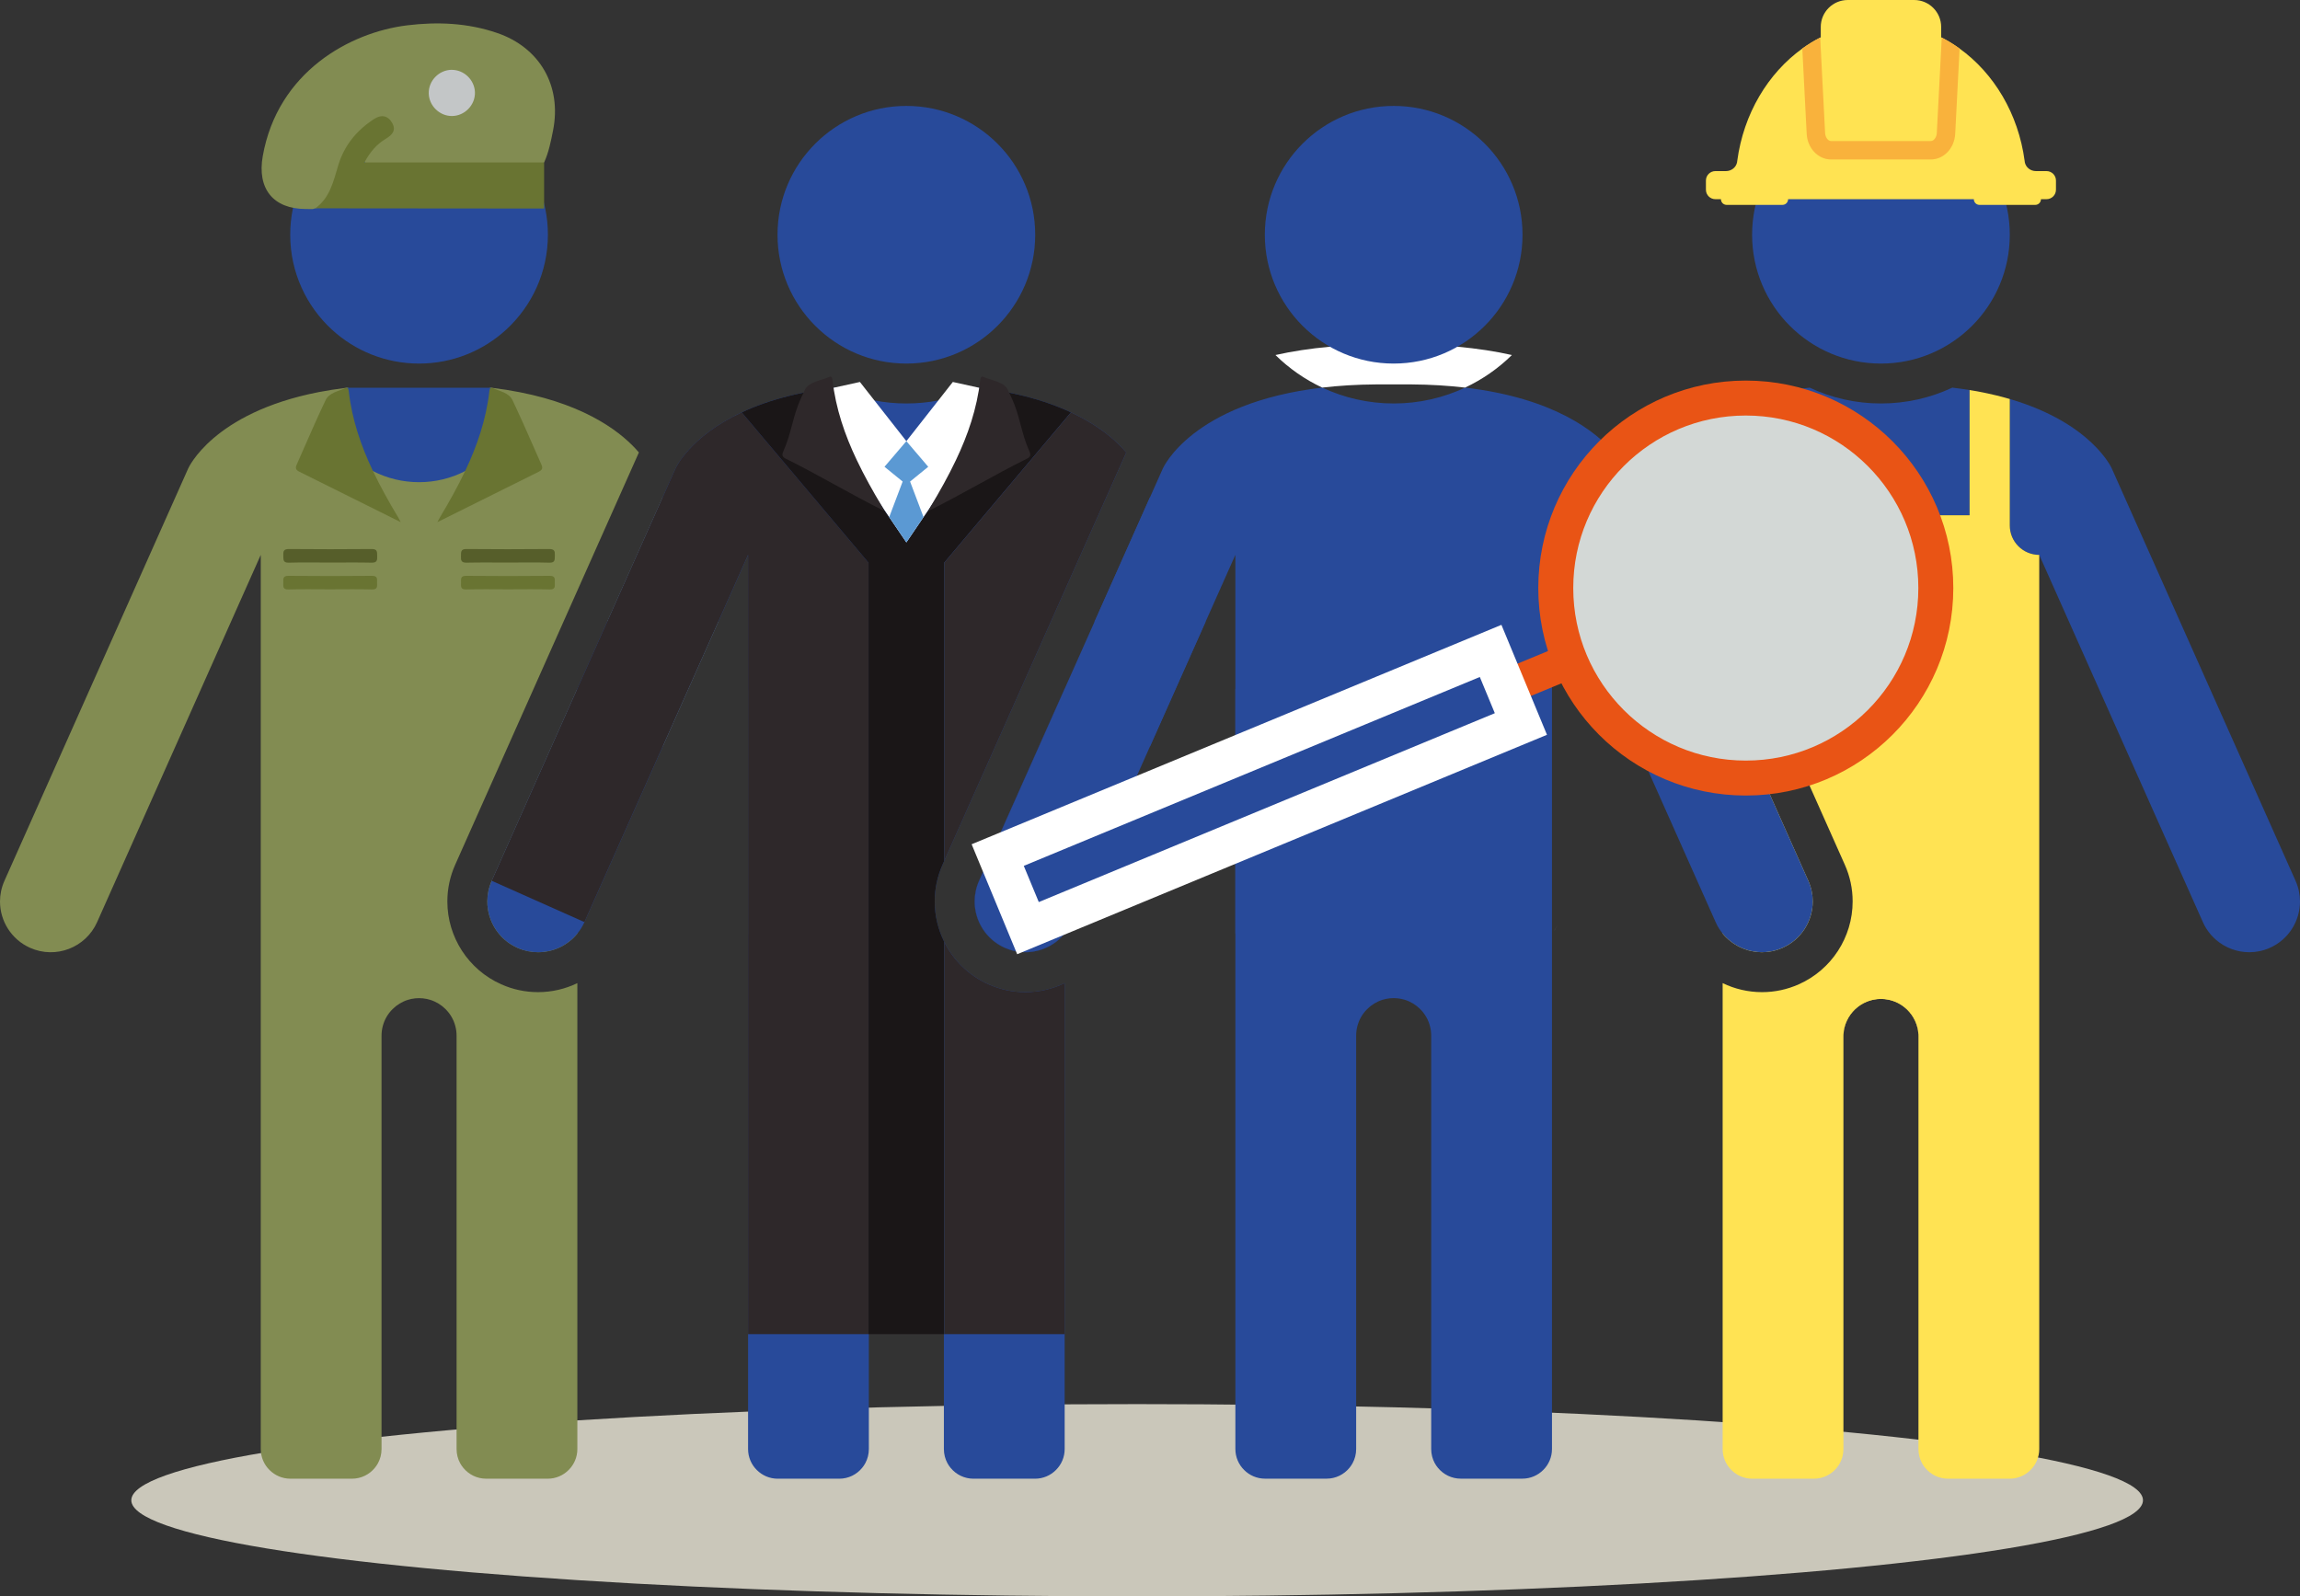 <?xml version="1.0" encoding="UTF-8"?><svg id="katman_2" xmlns="http://www.w3.org/2000/svg" viewBox="0 0 576.24 400"><rect x="0" y="0" width="576.24" height="400" fill="#333333" stroke="none"/><defs><style>.cls-1{fill:#d3d8d6;stroke:#e95415;stroke-width:8.76px;}.cls-1,.cls-2{stroke-miterlimit:10;}.cls-3{fill:#cac7ba;}.cls-4{fill:#fff;}.cls-5{fill:#c3c6c7;}.cls-6{fill:#565e2a;}.cls-7{fill:#f9b23c;}.cls-8,.cls-2{fill:#284a9a;}.cls-9{fill:#1a1617;}.cls-10{fill:#ffe353;}.cls-11{fill:none;}.cls-2{stroke:#fff;stroke-width:10px;}.cls-12{fill:#2e282a;}.cls-13{fill:#828c52;}.cls-14{fill:#697432;}.cls-15{fill:#5b99d3;}.cls-16{fill:#ffe352;}</style></defs><g id="katman_1"><g><ellipse class="cls-3" cx="284.9" cy="375.92" rx="252" ry="24.09"/><g><g><path class="cls-13" d="M123.2,220.71l21.45-48.14v61.35c-2.41,2.98-6.06,4.68-9.84,4.68-1.73,0-3.49-.36-5.17-1.1-4.74-2.11-7.55-6.75-7.55-11.62,0-1.73,.36-3.49,1.11-5.17Z"/><path class="cls-13" d="M134.81,248.6c3.47,0,6.83-.8,9.84-2.26v116.75c0,2.05-.84,3.92-2.19,5.25-1.34,1.35-3.2,2.18-5.25,2.18h-15.39c-2.31,0-4.37-1.05-5.74-2.71-.3-.36-.57-.76-.8-1.18-.57-1.05-.89-2.26-.89-3.54v-103.59c0-.81-.1-1.59-.3-2.34h0c-.42-1.66-1.29-3.14-2.46-4.3-1.07-1.07-2.38-1.87-3.85-2.33-.3-.09-.6-.17-.9-.23-.61-.12-1.24-.19-1.89-.19s-1.28,.06-1.89,.19c-.3,.06-.6,.14-.9,.23-1.47,.46-2.79,1.27-3.85,2.33-1.17,1.16-2.04,2.64-2.46,4.29h0c-.2,.76-.3,1.54-.3,2.35v103.59c0,1.28-.32,2.49-.89,3.54-.23,.42-.5,.82-.8,1.18-1.36,1.66-3.42,2.71-5.73,2.71h-15.39c-2.06,0-3.92-.83-5.26-2.18-1.35-1.33-2.19-3.2-2.19-5.25V139.04L24.33,231.06c-2.86,6.41-10.37,9.3-16.78,6.44-4.74-2.11-7.55-6.75-7.55-11.62,0-1.73,.36-3.49,1.11-5.17L47.14,117.41s6.07-13.94,32.66-19.15c2.17-.42,4.48-.79,6.94-1.09h.01s.09-.01,.14-.02c.06-.01,.13-.01,.19-.02,.03,.01,.06,.03,.09,.04,5.54,2.57,11.6,3.94,17.82,3.94s12.29-1.37,17.82-3.94c.03-.01,.06-.03,.09-.04,.06,.01,.13,.01,.19,.02,.05,.01,.09,.01,.14,.02h0c2.46,.3,4.78,.67,6.95,1.1,17.42,3.41,26.03,10.57,29.89,15.1l-46.01,103.27c-1.31,2.93-1.98,6.04-1.98,9.24,0,8.96,5.3,17.11,13.49,20.75,2.92,1.31,6.03,1.97,9.23,1.97Z"/><polygon class="cls-13" points="166.04 124.58 179.95 155.81 166.04 187.04 152.12 155.81 166.04 124.58"/><path class="cls-13" d="M209.98,225.88c0,4.87-2.81,9.51-7.55,11.62-5.36,2.39-11.49,.76-15.01-3.58v-61.35l21.45,48.14c.75,1.68,1.11,3.44,1.11,5.17Z"/></g><path class="cls-8" d="M137.27,58.81c0,9.41-4.03,17.89-10.45,23.79-5.75,5.27-13.41,8.5-21.83,8.5s-16.08-3.23-21.83-8.5c-6.42-5.9-10.45-14.38-10.45-23.79,0-17.83,14.45-32.28,32.28-32.28s32.28,14.45,32.28,32.28Z"/></g><g><g><path class="cls-8" d="M245.29,220.7l21.45-48.14v61.35c-2.42,2.98-6.06,4.69-9.85,4.69-1.72,0-3.48-.36-5.16-1.11-4.74-2.11-7.55-6.75-7.55-11.62,0-1.73,.36-3.49,1.11-5.17Z"/><path class="cls-8" d="M236.55,215.75v-.02s45.62-102.35,45.62-102.35h0c-1.44-1.7-3.55-3.77-6.54-5.86-.29-.21-.58-.41-.89-.61-.3-.2-.61-.41-.94-.61-.77-.48-1.59-.97-2.47-1.45-.45-.25-.92-.5-1.41-.74-.51-.27-1.04-.52-1.59-.78h-.01c-.39-.18-.79-.37-1.21-.55-.41-.18-.83-.35-1.26-.53-.21-.09-.43-.18-.65-.26-.22-.09-.44-.18-.66-.26-.33-.13-.67-.26-1.02-.38-.19-.07-.38-.14-.58-.21-.86-.31-1.75-.6-2.67-.88-.67-.21-1.36-.41-2.06-.6-.53-.15-1.07-.29-1.62-.43-.04-.01-.08-.02-.12-.03-.14-.04-.28-.07-.43-.1-.37-.09-.75-.18-1.13-.27h-.02c-.1-.03-.21-.06-.32-.08-.27-.06-.54-.11-.81-.17-.31-.07-.62-.14-.94-.2-.08-.02-.16-.03-.24-.05h-.01c-2.26-.45-4.66-.84-7.22-1.15h-.03c-.12-.02-.23-.04-.35-.05-3.11,1.46-6.42,2.55-9.88,3.21-2.59,.5-5.27,.76-8.01,.76s-5.41-.26-8.01-.76h-.01c-3.45-.67-6.75-1.76-9.84-3.21-.13,.02-.26,.03-.38,.05h-.03c-2.56,.31-4.97,.7-7.23,1.15h-.01c-.08,.02-.16,.03-.23,.05-.51,.1-1.01,.2-1.5,.32-.28,.07-.57,.13-.85,.19-.54,.12-1.08,.25-1.61,.39-.49,.12-.97,.25-1.44,.38-.35,.1-.7,.2-1.05,.3-.34,.1-.68,.2-1.02,.3-.33,.1-.66,.21-.99,.31-.48,.16-.95,.32-1.42,.48-1.11,.39-2.16,.79-3.17,1.2-.39,.16-.77,.32-1.15,.49-.44,.19-.88,.39-1.31,.59-.41,.19-.81,.39-1.2,.58-.36,.18-.7,.35-1.04,.53-1.54,.81-2.93,1.64-4.17,2.47-.31,.2-.6,.4-.89,.61-1,.7-1.91,1.4-2.72,2.09-.24,.2-.47,.4-.7,.6-.19,.17-.37,.33-.54,.49-1.2,1.1-2.16,2.14-2.9,3.06-.19,.23-.36,.45-.53,.66-.16,.21-.31,.41-.45,.61-.41,.56-.71,1.03-.94,1.41-.09,.15-.17,.29-.23,.41-.2,.36-.29,.56-.29,.56l-3.19,7.17-13.92,31.23-7.47,16.76-21.45,48.14c-.75,1.68-1.11,3.44-1.11,5.17,0,4.87,2.81,9.51,7.55,11.62,.21,.09,.42,.18,.63,.26,.64,.25,1.28,.44,1.93,.57,.87,.18,1.74,.27,2.61,.27,.26,0,.52-.01,.78-.03,.12,0,.25-.01,.37-.03,.16-.01,.32-.03,.47-.05,.39-.05,.79-.12,1.17-.2,.23-.06,.46-.11,.68-.18,.14-.03,.27-.08,.4-.12,.01-.01,.03-.01,.04-.02,.2-.05,.39-.12,.59-.2,.02-.01,.05-.02,.07-.03,.17-.06,.35-.13,.51-.21,.05,0,.09-.03,.13-.05,.02-.01,.04-.02,.06-.03,.27-.12,.53-.25,.79-.39,.26-.14,.52-.29,.77-.46,.11-.07,.22-.13,.32-.21,.11-.07,.22-.15,.32-.23,.31-.22,.6-.45,.89-.7,.16-.14,.31-.28,.46-.42,.19-.19,.37-.38,.55-.58,.16-.17,.32-.35,.47-.54,.71-.85,1.3-1.81,1.77-2.86l19.62-44.03,13.91-31.22,7.47-16.77v224.05c0,2.05,.84,3.92,2.19,5.25,1.34,1.35,3.2,2.18,5.26,2.18h15.39c2.31,0,4.37-1.05,5.73-2.71,.3-.36,.57-.76,.8-1.18,.57-1.05,.89-2.26,.89-3.54v-103.59c0-.81,.1-1.59,.3-2.34h0c.42-1.66,1.29-3.14,2.46-4.3,1.06-1.06,2.38-1.87,3.85-2.33,.3-.09,.6-.17,.9-.23,.61-.13,1.24-.19,1.89-.19s1.28,.07,1.89,.19c.3,.06,.6,.14,.9,.23,1.47,.46,2.78,1.26,3.85,2.33,1.17,1.16,2.04,2.64,2.46,4.29h0c.2,.76,.3,1.54,.3,2.35v103.59c0,1.28,.32,2.49,.89,3.54,.23,.42,.5,.82,.8,1.18,1.37,1.66,3.43,2.71,5.74,2.71h15.39c2.05,0,3.91-.83,5.25-2.18,1.35-1.33,2.19-3.2,2.19-5.25v-116.75c-3.02,1.46-6.37,2.26-9.85,2.26-3.19,0-6.3-.66-9.23-1.97-4.92-2.19-8.8-6.01-11.1-10.65t-.01-.02c-1.53-3.08-2.37-6.52-2.37-10.09,0-3.19,.67-6.3,1.98-9.24l.39-.88Z"/><polygon class="cls-8" points="288.12 124.58 302.04 155.8 288.12 187.03 274.21 155.8 288.12 124.58"/><path class="cls-8" d="M332.07,225.88c0,4.87-2.81,9.51-7.55,11.62-5.36,2.39-11.49,.76-15.01-3.58v-61.35l21.45,48.14c.75,1.68,1.11,3.44,1.11,5.17Z"/></g><circle class="cls-8" cx="227.08" cy="58.82" r="32.28"/></g><g><g><path class="cls-8" d="M438.97,99.98v31.68c0,4.07-3.31,7.38-7.38,7.38v8.93l-15.42-34.61c3.3-3.87,10.06-9.65,22.8-13.38Z"/><path class="cls-8" d="M493.46,97.73v31.37h-37.06c-4.07,0-7.37-3.3-7.37-7.38v-23.98c1.4-.23,2.85-.43,4.36-.61,5.43,2.55,11.48,3.97,17.86,3.97s12.45-1.42,17.88-3.97c1.5,.17,2.94,.38,4.33,.6Z"/><path class="cls-8" d="M576.24,225.88c0,4.87-2.81,9.51-7.55,11.62-.21,.09-.42,.18-.63,.26-.64,.25-1.28,.44-1.93,.57-.87,.18-1.73,.27-2.6,.27-3.04,0-5.99-1.1-8.3-3.08-.23-.2-.46-.41-.67-.62-.44-.43-.84-.89-1.21-1.39-.37-.49-.71-1.02-1.02-1.58-.15-.29-.29-.57-.42-.87l-41-92.02c-4.08,0-7.38-3.3-7.38-7.37v-31.69c20.61,6.04,25.57,17.43,25.57,17.43l46.03,103.3c.75,1.68,1.11,3.44,1.11,5.17Z"/></g><circle class="cls-8" cx="471.25" cy="58.82" r="32.28"/></g><path class="cls-6" d="M82.73,140.96c-3.46,0-6.92-.07-10.37,.03-1.54,.05-1.33-.84-1.38-1.8-.05-1.04,.09-1.63,1.4-1.62,6.91,.06,13.83,.07,20.74,0,1.54-.02,1.33,.84,1.38,1.8,.05,1.04-.09,1.65-1.4,1.62-3.45-.08-6.91-.03-10.37-.03Z"/><path class="cls-14" d="M82.64,147.67c-3.46,0-6.93-.07-10.39,.03-1.48,.04-1.26-.83-1.27-1.71,0-.9-.17-1.72,1.28-1.7,6.98,.07,13.96,.07,20.94,0,1.48-.01,1.26,.83,1.27,1.71,.01,.9,.18,1.74-1.28,1.7-3.52-.1-7.04-.03-10.56-.03Z"/><path class="cls-6" d="M127.26,140.96c3.46,0,6.92-.07,10.37,.03,1.54,.05,1.33-.84,1.38-1.8,.05-1.04-.09-1.63-1.4-1.62-6.91,.06-13.83,.07-20.74,0-1.54-.02-1.33,.84-1.38,1.8-.05,1.04,.09,1.65,1.4,1.62,3.45-.08,6.91-.03,10.37-.03Z"/><path class="cls-14" d="M127.34,147.67c3.46,0,6.93-.07,10.39,.03,1.48,.04,1.26-.83,1.27-1.71,0-.9,.17-1.72-1.28-1.7-6.98,.07-13.96,.07-20.94,0-1.48-.01-1.26,.83-1.27,1.71-.01,.9-.18,1.74,1.28,1.7,3.52-.1,7.04-.03,10.56-.03Z"/><g><path class="cls-16" d="M515.1,45.23v2.31c0,1.31-1.06,2.37-2.37,2.37h-1.39c0,.79-.64,1.43-1.43,1.43h-13.96c-.79,0-1.43-.64-1.43-1.43h-46.53c0,.79-.64,1.43-1.44,1.43h-13.95c-.8,0-1.44-.64-1.44-1.43h-1.39c-1.31,0-2.37-1.06-2.37-2.37v-2.31c0-1.3,1.06-2.36,2.37-2.36h2.65c1.37,0,2.51-.93,2.77-2.15,0-.01,.01-.03,.01-.04,.03-.12,.04-.25,.05-.38,1.58-11.8,7.7-21.95,16.3-28.14,1.43-1.03,2.92-1.95,4.48-2.74,.05-.03,.09-.06,.14-.08v-2.58c0-3.73,3.03-6.76,6.76-6.76h16.65c3.73,0,6.76,3.03,6.76,6.76v2.58s.09,.05,.14,.08c1.56,.79,3.05,1.72,4.48,2.75,8.6,6.19,14.71,16.33,16.29,28.13,.02,.13,.04,.25,.05,.38,0,.01,.01,.03,.01,.04,.26,1.22,1.4,2.15,2.77,2.15h2.65c1.31,0,2.37,1.06,2.37,2.36Z"/><path class="cls-7" d="M486.48,9.42l-.5,9.77-.55,10.62-.18,3.51c-.06,1.1-.75,2.02-1.51,2.02h-24.98c-.76,0-1.45-.92-1.5-2.02l-.18-3.51-.55-10.62-.5-9.77c-1.56,.79-3.05,1.71-4.48,2.74l.46,9.01,.58,11.3h0s.06,1.09,.06,1.09c.19,3.58,2.87,6.4,6.11,6.4h24.98c3.25,0,5.93-2.82,6.11-6.4l.06-1.09,.58-11.3,.47-9c-1.43-1.03-2.92-1.96-4.48-2.75Z"/></g><polygon class="cls-10" points="431.58 139.03 431.59 139.03 431.58 139.05 431.58 139.03"/><path class="cls-10" d="M454.16,225.87c0,4.87-2.81,9.51-7.55,11.62-.63,.28-1.27,.51-1.91,.68-.24,.07-.49,.12-.73,.17-.25,.05-.49,.09-.73,.12-.1,.02-.2,.03-.3,.04-.21,.03-.41,.05-.62,.06s-.42,.02-.63,.02c-.02,.01-.05,.01-.07,.01-.06,0-.11,.01-.17,.01-.14,0-.27-.02-.41-.02-.23,0-.46-.01-.69-.04-.06,0-.12-.01-.19-.02-.26-.02-.53-.06-.8-.11-.28-.04-.56-.1-.83-.17-.12-.03-.24-.06-.36-.08-.05-.02-.1-.03-.15-.04-.08-.02-.17-.05-.25-.08-.29-.08-.58-.18-.87-.3-.23-.09-.47-.19-.7-.29-.16-.07-.32-.15-.48-.23-.16-.07-.33-.16-.49-.26-.17-.09-.33-.19-.49-.29-.2-.12-.39-.25-.58-.38-.2-.14-.39-.28-.58-.43-.38-.3-.75-.62-1.1-.97-.23-.21-.44-.44-.63-.67-.09-.1-.17-.2-.26-.31v-61.37l21.46,48.16c.75,1.68,1.11,3.44,1.11,5.17Z"/><path class="cls-10" d="M510.91,139.04v224.05c0,2.05-.84,3.92-2.19,5.25-1.34,1.35-3.2,2.18-5.25,2.18h-15.39c-2.31,0-4.37-1.05-5.74-2.71-.3-.36-.57-.76-.8-1.18-.57-1.05-.89-2.26-.89-3.54v-103.39c0-.16,0-.32-.01-.48-.25-4.97-4.36-8.92-9.39-8.92s-9.14,3.95-9.39,8.92c-.01,.16-.01,.32-.01,.48v103.39c0,1.28-.32,2.49-.89,3.54-.23,.42-.5,.82-.8,1.18-1.36,1.66-3.42,2.71-5.73,2.71h-15.39c-2.06,0-3.92-.83-5.26-2.18-1.35-1.33-2.19-3.2-2.19-5.25v-116.75c3.02,1.46,6.38,2.26,9.86,2.26,3.2,0,6.3-.66,9.24-1.97,8.18-3.65,13.47-11.79,13.47-20.76,0-3.19-.66-6.3-1.98-9.24l-30.59-68.65v-8.94c4.07,0,7.38-3.31,7.38-7.38v-31.68s.05-.02,.08-.02c.35-.11,.7-.21,1.06-.3,1.55-.43,3.18-.83,4.9-1.18,.43-.09,.86-.18,1.3-.26,.45-.09,.89-.17,1.35-.25,.45-.08,.91-.16,1.37-.23v23.98c0,4.08,3.3,7.38,7.37,7.38h37.06v-31.37c.16,.03,.32,.05,.47,.08,.46,.07,.91,.15,1.36,.23,.59,.11,1.17,.22,1.74,.34,.35,.07,.7,.14,1.04,.22,1.51,.32,2.95,.68,4.32,1.06,.36,.09,.71,.19,1.06,.3,.03,0,.05,.01,.08,.02v31.69c0,4.07,3.3,7.37,7.38,7.37Z"/><path class="cls-10" d="M480.64,259.22c-.25-4.97-4.36-8.92-9.39-8.92s-9.14,3.95-9.39,8.92c.01-.71,.11-1.4,.29-2.06h0c.42-1.66,1.29-3.14,2.46-4.3,1.06-1.06,2.38-1.87,3.85-2.33,.3-.09,.6-.17,.9-.23,.61-.13,1.24-.19,1.89-.19s1.28,.07,1.89,.19c.3,.06,.6,.14,.9,.23,1.47,.46,2.78,1.26,3.85,2.33,1.17,1.16,2.04,2.64,2.46,4.29h0c.18,.67,.28,1.36,.29,2.07Z"/><path class="cls-8" d="M123.09,97.16v16.05c-1.9,1.94-4.12,3.59-6.56,4.83-1.77,.91-3.66,1.62-5.64,2.09-1.89,.45-3.87,.69-5.9,.69s-4.01-.24-5.9-.69c-1.98-.47-3.87-1.18-5.64-2.09-2.5-1.28-4.77-2.97-6.7-4.98v-15.9h36.34Z"/><path class="cls-14" d="M100.4,130.84c-8.76-4.36-17.11-8.53-25.46-12.67-.92-.46-.96-.99-.56-1.86,2.09-4.65,4.07-9.36,6.22-13.97,.33-.7,.66-1.4,.99-2.09,.91-1.89,3.24-2.21,5.03-3.05,.04-.02,.08-.03,.12-.04h.01c.05-.01,.09-.01,.14-.02,.35,.02,.45,.55,.49,.92,.82,7.13,3.08,13.7,6.07,19.98,1.89,3.98,4.06,7.85,6.35,11.67,.14,.23,.25,.48,.6,1.13Z"/><path class="cls-14" d="M135.04,118.17c-8.35,4.14-16.7,8.31-25.46,12.67,.35-.65,.46-.9,.6-1.13,2.29-3.82,4.46-7.69,6.35-11.67,2.99-6.28,5.25-12.85,6.07-19.98,.04-.37,.14-.9,.49-.92,.05,0,.09,0,.14,.02h.01s.08,.02,.12,.04c1.79,.84,4.12,1.16,5.03,3.05,.34,.7,.67,1.4,.99,2.11,2.16,4.61,4.13,9.31,6.22,13.95,.4,.87,.36,1.4-.56,1.86Z"/><path class="cls-12" d="M217.6,140.99v193.3h-30.18V139.03l-41,92.02-23.22-10.35,46.03-103.3s3.46-7.94,16.6-14.08l31.77,37.67Z"/><path class="cls-9" d="M268.32,103.33l-31.77,37.67v74.75l-.39,.88c-1.31,2.94-1.98,6.05-1.98,9.24,0,3.57,.84,7.01,2.37,10.09v98.34h-18.95V141l-31.77-37.67c.43-.2,.87-.4,1.31-.59,.38-.17,.76-.33,1.15-.49,1.01-.41,2.06-.81,3.17-1.2,.47-.16,.94-.32,1.42-.48,.33-.1,.66-.21,.99-.31,.34-.1,.68-.2,1.02-.3,.35-.1,.7-.2,1.05-.3,.47-.13,.95-.26,1.44-.38,.53-.14,1.07-.27,1.61-.39,.28-.06,.57-.12,.85-.19,.49-.12,.99-.22,1.5-.32,.07-.02,.15-.03,.23-.05h.01l19.47,28.69s.01,.02,.02,.03l.03,.06,.61,.89,1.07,1.57,4.3,6.34,4.3-6.34,1.07-1.57,.61-.89,.03-.06s.01-.02,.02-.03l19.46-28.69h.01c.08,.02,.16,.03,.24,.05,.32,.06,.63,.13,.94,.2,.36,.07,.72,.15,1.08,.24,.02,0,.03,0,.05,.01h.02c.38,.09,.76,.18,1.13,.27,.15,.03,.29,.06,.43,.1h0s.08,.03,.12,.03c.55,.14,1.09,.28,1.62,.43,.7,.19,1.39,.39,2.06,.6,.92,.28,1.81,.57,2.67,.88,.2,.07,.39,.14,.58,.21,.35,.12,.69,.25,1.02,.38,.22,.08,.44,.17,.66,.26,.22,.08,.44,.17,.65,.26,.43,.18,.85,.35,1.26,.53,.42,.18,.82,.37,1.21,.55Z"/><path class="cls-12" d="M245.29,220.7l21.45-48.14v61.35c-2.42,2.98-6.06,4.69-9.85,4.69-1.72,0-3.48-.36-5.16-1.11-4.74-2.11-7.55-6.75-7.55-11.62,0-1.73,.36-3.49,1.11-5.17Z"/><path class="cls-12" d="M256.89,248.6c3.48,0,6.83-.8,9.85-2.26v87.96h-30.18v-98.32c2.3,4.64,6.18,8.46,11.1,10.65,2.93,1.31,6.04,1.97,9.23,1.97Z"/><path class="cls-12" d="M282.17,113.38l-45.61,102.35v-74.73l31.77-37.67c.55,.26,1.08,.51,1.59,.78,.49,.24,.96,.49,1.41,.74,.88,.48,1.7,.97,2.47,1.45,.33,.2,.64,.41,.94,.61,.31,.2,.6,.4,.89,.61,2.99,2.09,5.1,4.16,6.54,5.85h0Z"/><path class="cls-4" d="M252.58,98.32l-25.5,37.58-25.5-37.58c2.26-.45,4.67-.84,7.23-1.15l6.63-1.46,11.64,14.83,11.64-14.83,6.63,1.46c2.56,.31,4.97,.7,7.23,1.15Z"/><path class="cls-9" d="M256.47,99.19h0c-.62-.15-1.26-.3-1.9-.45,.65,.14,1.28,.29,1.9,.45Z"/><path class="cls-12" d="M221.6,128.06c-8.76-4.36-16.42-9.01-24.77-13.15-.92-.46-.96-.99-.56-1.86,2.09-4.65,2.31-8.79,4.46-13.4,.33-.7,.66-1.4,.99-2.09,.91-1.89,4.31-2.3,6.1-3.14,.04-.02,.08-.03,.12-.04h.01c.05-.01,.09-.01,.14-.02,.35,.02,.45,.55,.49,.92,.82,7.13,3.08,13.7,6.07,19.98,1.89,3.98,4.06,7.85,6.35,11.67,.14,.23,.25,.48,.6,1.13Z"/><path class="cls-12" d="M232.56,128.06c8.76-4.36,16.42-9.01,24.77-13.15,.92-.46,.96-.99,.56-1.86-2.09-4.65-2.31-8.79-4.46-13.4-.33-.7-.66-1.4-.99-2.09-.91-1.89-4.31-2.3-6.1-3.14-.04-.02-.08-.03-.12-.04h-.01c-.05-.01-.09-.01-.14-.02-.35,.02-.45,.55-.49,.92-.82,7.13-3.08,13.7-6.07,19.98-1.89,3.98-4.06,7.85-6.35,11.67-.14,.23-.25,.48-.6,1.13Z"/><g><g><path class="cls-8" d="M454.16,225.87c0,4.87-2.81,9.51-7.55,11.62-.63,.28-1.27,.51-1.91,.68-.24,.07-.49,.12-.73,.17-.25,.05-.49,.09-.73,.12-.1,.02-.2,.03-.3,.04-.21,.03-.41,.05-.62,.06s-.42,.02-.63,.02c-.02,.01-.05,.01-.07,.01-.19,0-.38,0-.58-.01-.23,0-.46-.01-.69-.04-.06,0-.12-.01-.19-.02-.26-.02-.53-.06-.8-.11-.28-.04-.56-.1-.83-.17-.12-.03-.24-.06-.36-.08-.13-.04-.27-.08-.4-.12-.29-.08-.58-.18-.87-.3-.23-.09-.47-.19-.7-.29-.16-.07-.32-.15-.48-.23-.16-.07-.33-.16-.49-.26-.17-.09-.33-.19-.49-.29-.2-.12-.39-.25-.58-.38-.2-.14-.39-.28-.58-.43-.38-.3-.75-.62-1.1-.97-.23-.21-.44-.44-.63-.67-.09-.1-.17-.2-.26-.31h0c-.12-.14-.23-.28-.32-.41-.38-.5-.72-1.03-1.02-1.58-.15-.29-.29-.57-.42-.87l-8.24-18.49-5.9-13.25-5.48-12.29-13.91-31.23-5.48-12.28-1.99-4.48v224.05c0,2.05-.84,3.92-2.19,5.25-1.34,1.35-3.2,2.18-5.25,2.18h-15.39c-2.31,0-4.37-1.05-5.74-2.71-.3-.36-.57-.76-.8-1.18-.57-1.05-.89-2.26-.89-3.54v-103.59c0-.81-.1-1.59-.3-2.34h0c-.42-1.66-1.29-3.14-2.46-4.3-1.07-1.07-2.38-1.87-3.85-2.33-.3-.09-.6-.17-.9-.23-.61-.12-1.24-.19-1.89-.19s-1.28,.06-1.89,.19c-.3,.06-.6,.14-.9,.23-1.47,.46-2.79,1.27-3.85,2.33-1.17,1.16-2.04,2.64-2.46,4.29h0c-.2,.76-.3,1.54-.3,2.35v103.59c0,1.28-.32,2.49-.89,3.54-.23,.42-.5,.82-.8,1.18-1.36,1.66-3.42,2.71-5.73,2.71h-15.39c-2.06,0-3.92-.83-5.26-2.18-1.35-1.33-2.19-3.2-2.19-5.25V139.03l-7.47,16.77-13.92,31.23-19.61,44.02c-.47,1.05-1.06,2.01-1.77,2.86-.15,.19-.31,.37-.47,.54-.34,.4-.73,.76-1.13,1.1-.2,.17-.4,.34-.61,.49-.04,.03-.08,.06-.12,.09-.18,.13-.36,.26-.54,.37-.1,.07-.21,.14-.31,.2-.2,.12-.4,.24-.6,.35-.26,.14-.52,.27-.79,.39-.02,.01-.04,.02-.06,.03-.26,.12-.52,.22-.79,.32-.1,.04-.21,.08-.31,.11-.11,.04-.21,.07-.32,.11h-.01s-.02,.01-.03,.01c-.04,.02-.08,.03-.12,.04h0c-.05,.02-.1,.03-.16,.05-.54,.15-1.1,.27-1.66,.35-.15,.02-.3,.04-.45,.06-.15,0-.3,.03-.45,.04-.13,.01-.26,.02-.4,.03-.38,.01-.77,.01-1.16-.01-.18-.01-.36-.02-.54-.04-.14-.01-.29-.03-.43-.05-.23-.03-.47-.06-.7-.11-.18-.03-.36-.07-.53-.12-.04,0-.08-.01-.12-.02l-.12-.03c-.17-.04-.35-.09-.52-.15-.17-.05-.35-.11-.52-.17-.34-.12-.69-.25-1.03-.4-4.74-2.11-7.55-6.75-7.55-11.62,0-1.73,.36-3.49,1.11-5.17l21.45-48.14,7.47-16.76,13.91-31.22,3.2-7.18s7.15-16.43,39.95-20.28c5.44,2.55,11.51,3.98,17.9,3.98s12.46-1.43,17.89-3.98c22.38,2.63,32.82,11.11,37.2,16.23,2.04,2.39,2.76,4.05,2.76,4.05l3.19,7.16,13.92,31.23,7.46,16.75,21.46,48.16c.75,1.68,1.11,3.44,1.11,5.17Z"/><path class="cls-4" d="M389.15,233.51c.38-.49,.72-1.02,1.02-1.58-.31,.56-.65,1.09-1.02,1.58Zm-23.99-146.63h-.01c-3.58-.33-7.39-.52-11.47-.55-.37-.01-.74-.02-1.11-.02h-6.79c-.37,0-.74,.01-1.11,.02-4.08,.03-7.9,.22-11.48,.55-5,.45-9.53,1.16-13.64,2.08,3.4,3.35,7.36,6.12,11.72,8.16,4.11-.48,8.62-.77,13.57-.8,.32-.01,.63-.01,.94-.01h6.79c.31,0,.62,0,.93,.01,4.95,.03,9.45,.32,13.56,.8,4.37-2.05,8.34-4.82,11.73-8.16-4.1-.92-8.63-1.63-13.63-2.08Z"/></g><circle class="cls-8" cx="349.17" cy="58.82" r="32.28"/></g><polygon class="cls-15" points="228.01 120.66 231.38 129.56 227.08 135.9 222.78 129.56 226.15 120.66 221.6 116.96 227.08 110.54 232.56 116.96 228.01 120.66"/><rect class="cls-11" x="74.14" y="33.33" width="61.7" height="16.59"/><g><path class="cls-13" d="M79.01,52.19c-.22,.07-.44,.13-.65,.2-.58,0-1.16-.02-1.73-.02-8.23-.01-12.24-5.12-10.8-13.25,3.74-21.13,21.86-31.02,36.16-32.77,7.66-.94,15.23-.6,22.56,1.91,10.72,3.66,16.21,13.28,14.02,24.39-.54,2.73-1.08,5.48-2.24,8.05-1.03,.96-2.33,.81-3.57,.82-12.57,.02-25.13,.02-37.7,0-1.32,0-3.07,.4-3.72-.94-.72-1.49,.77-2.62,1.68-3.7,.8-.97,1.79-1.76,2.78-2.54,1.07-.84,2.39-1.74,1.17-3.29-1.12-1.42-2.51-.72-3.62,.08-3.69,2.68-6.44,6.09-7.78,10.53-.81,2.68-1.58,5.37-3.03,7.82-.84,1.41-1.88,2.42-3.52,2.74Z"/><path class="cls-14" d="M79.01,52.19c3.65-2.63,4.53-6.77,5.71-10.69,1.51-5.04,4.6-8.79,8.93-11.64,1.9-1.25,3.58-.92,4.65,1.02,1.02,1.86-.13,2.99-1.71,3.94-2.17,1.31-3.82,3.16-5.29,5.88,15.25,0,30.13,0,45.02,0,0,3.85,0,7.7,0,11.55-19.1-.02-38.21-.03-57.31-.05Z"/><path class="cls-5" d="M113.16,17.5c3.08-.02,5.72,2.51,5.83,5.6,.11,3.19-2.55,5.95-5.75,5.97-3.08,.02-5.72-2.52-5.82-5.61-.11-3.2,2.54-5.94,5.75-5.97Z"/></g></g><g><circle class="cls-1" cx="437.39" cy="147.35" r="47.61"/><line class="cls-1" x1="393.4" y1="165.57" x2="377.26" y2="172.25"/><rect class="cls-2" x="248.67" y="187.92" width="133.67" height="19.82" transform="translate(-51.69 135.8) rotate(-22.5)"/></g></g></svg>
